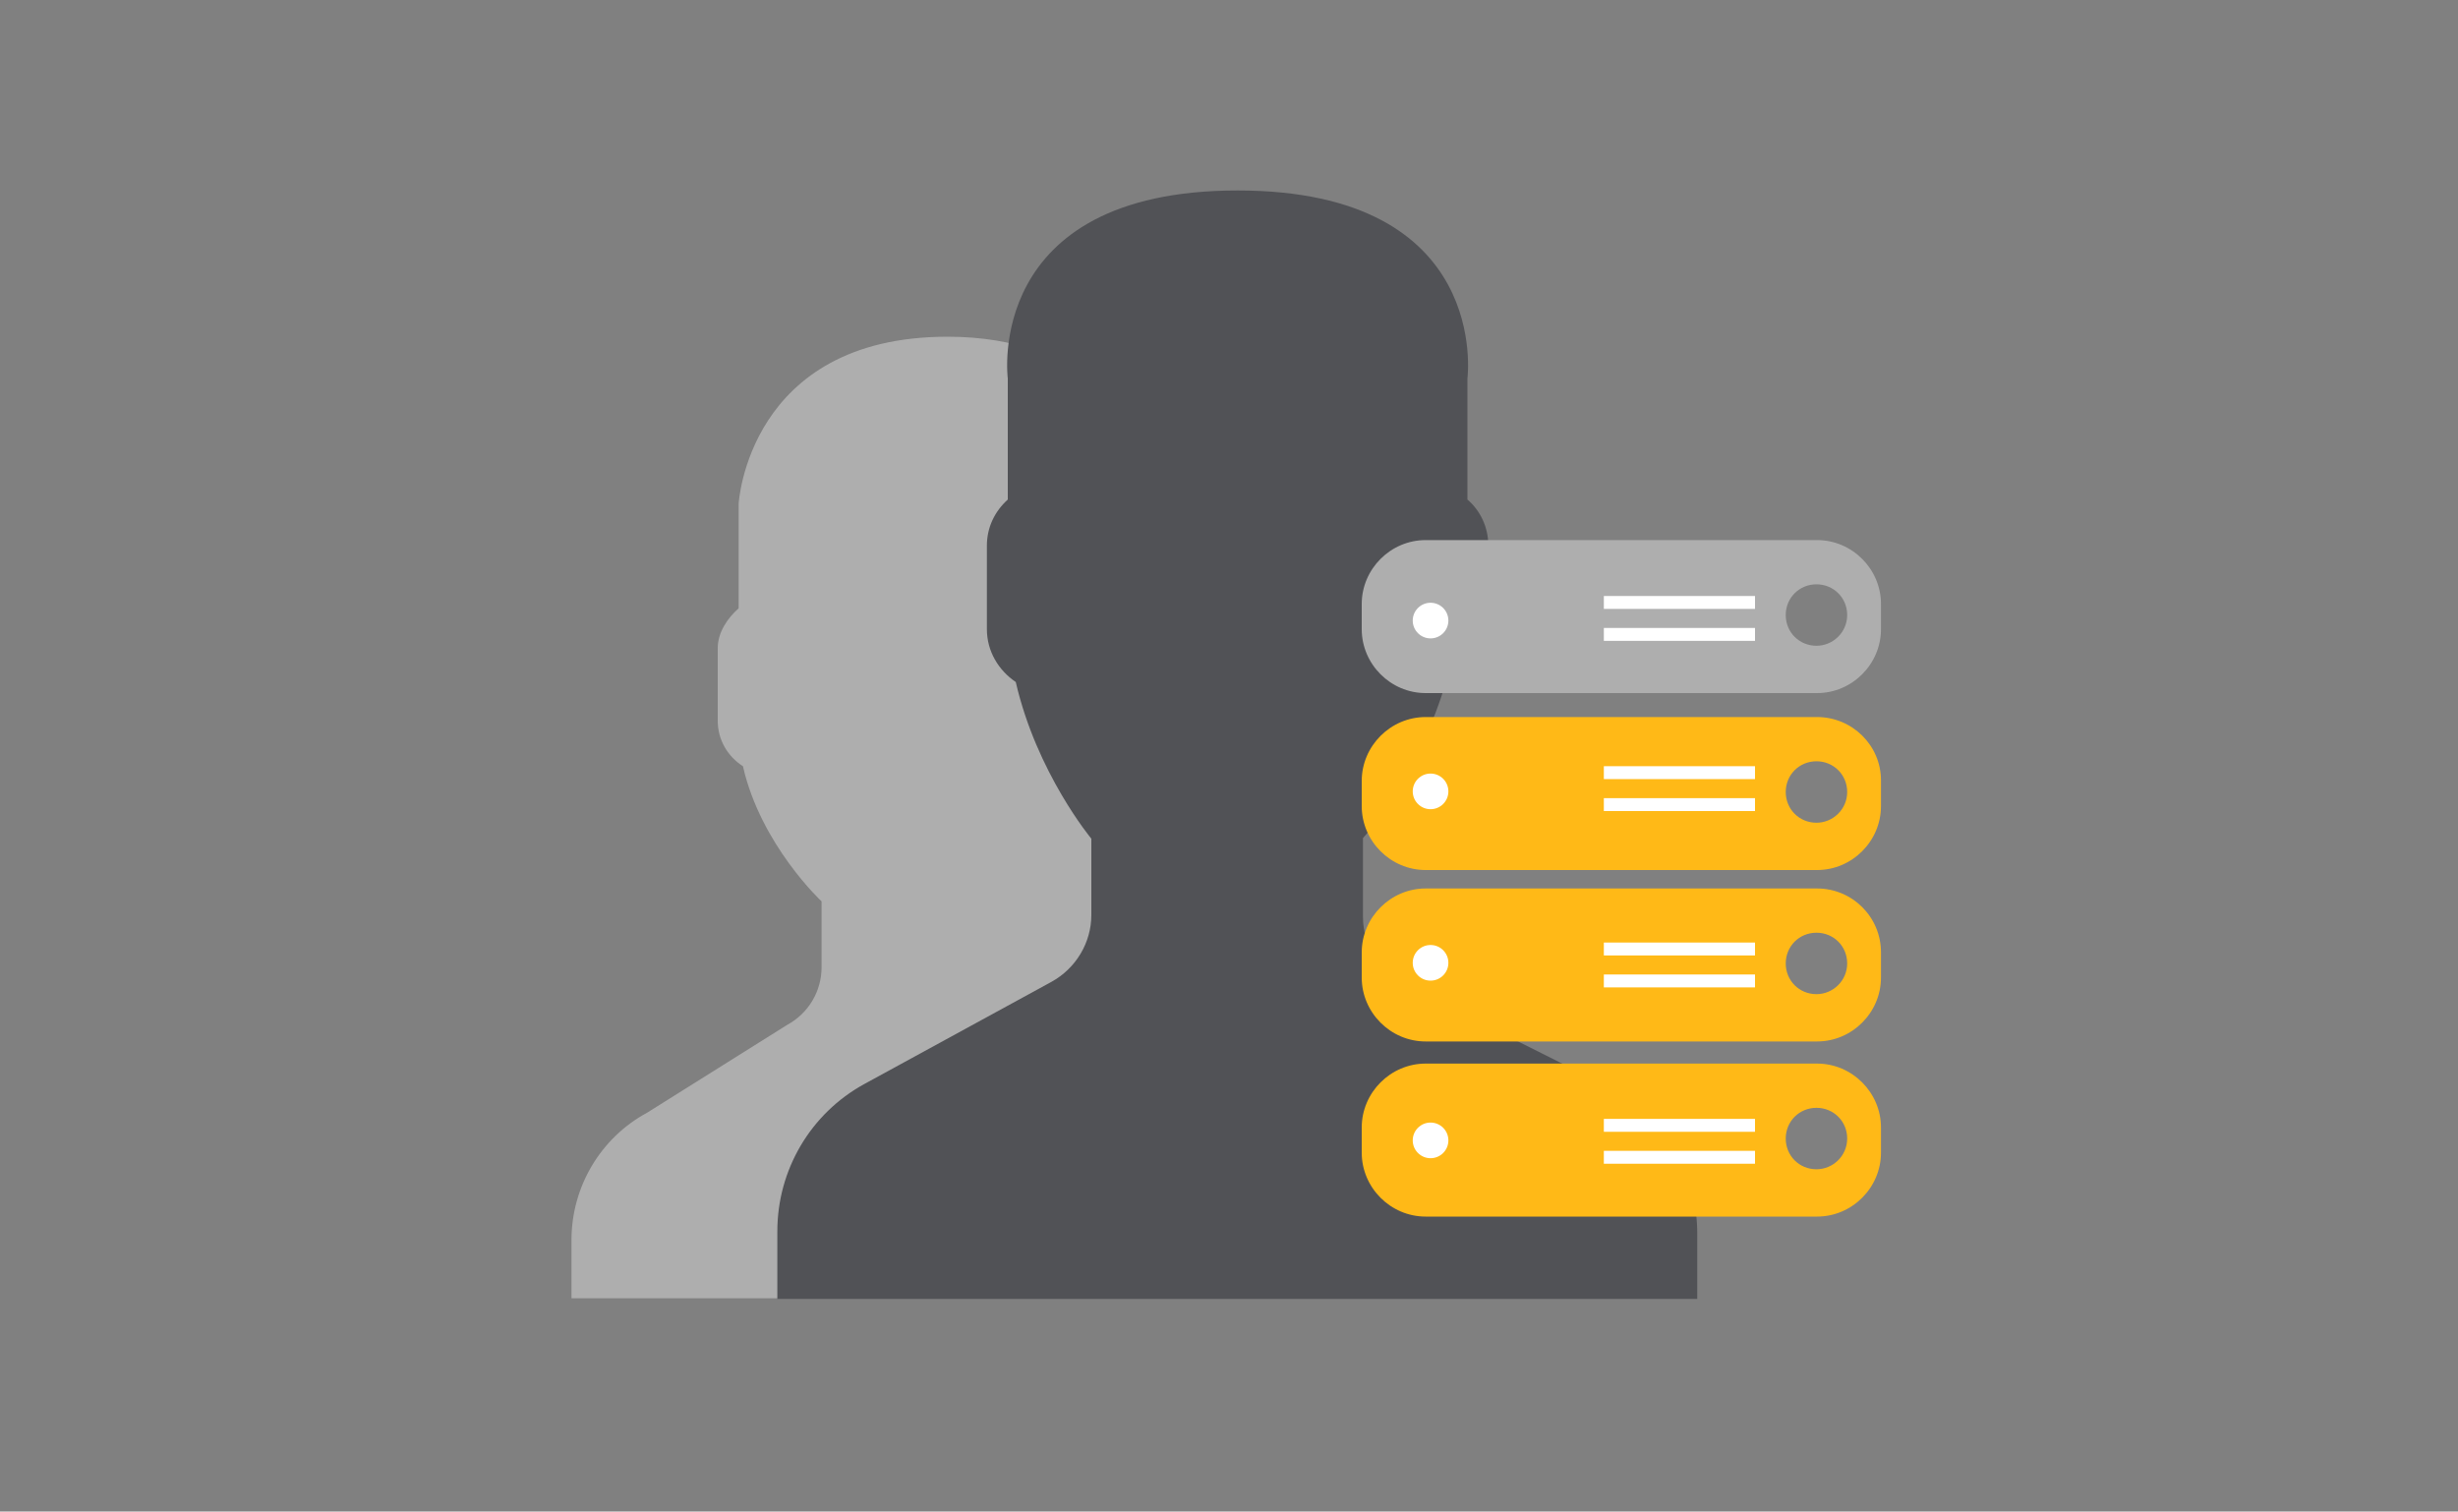 <?xml version="1.0" encoding="utf-8"?>
<!-- Generator: Adobe Illustrator 21.1.0, SVG Export Plug-In . SVG Version: 6.00 Build 0)  -->
<svg version="1.1" id="Layer_1" xmlns="http://www.w3.org/2000/svg" xmlns:xlink="http://www.w3.org/1999/xlink" x="0px" y="0px"
	 viewBox="0 0 400 246" style="enable-background:new 0 0 400 246;" xml:space="preserve">
<rect x="0" y="0" width="400" height="246" fill="#808080" stroke="none"/>
<style type="text/css">
	.st0{fill:#AEAEAE;}
	.st1{fill:#515256;}
	.st2{display:none;}
	.st3{display:inline;fill:#FFB917;}
	.st4{display:inline;fill:#515256;}
	.st5{display:inline;}
	.st6{fill:#FFB917;}
	.st7{fill:#FFFFFF;}
</style>
<g>
	<g>
		<path class="st0" d="M154.8,176.4l20.2-11c-0.1-0.1,0-0.1,0.2-0.1l9.9-5.4c4-2.2,6.5-6.3,6.5-10.9v-12.4c0,0-3.6-4.3-7.1-11.3l0,0
			c0,0,0,0,0,0c-0.5-0.9-0.9-1.9-1.4-2.9c-0.1-0.1-0.1-0.3-0.2-0.4c-0.5-1-0.9-2.1-1.3-3.2c0-0.1-0.1-0.1-0.1-0.2c-0.4-1-0.7-2-1-3
			c-0.1-0.3-0.2-0.6-0.3-0.9c-0.3-1.2-0.7-2.3-0.9-3.5c-2.8-1.8-4.7-5-4.7-8.6V88.8c0-3,1.3-5.7,3.4-7.5V62.1
			c-4.8-3.7-12.3-7.3-23.8-7.3c-32.5,0-34,27.2-34,27.2v17c-1.8,1.6-3.4,3.9-3.4,6.5v11.8c0,3.1,1.6,5.8,4.1,7.4
			c2.9,12.8,12.8,22,12.8,22v10.7c0,3.9-2.1,7.5-5.6,9.4l-22.8,14.3c-7.6,4.1-12.3,12.1-12.3,20.7v9.5h47.6v-11
			C140.6,190.3,146,181.1,154.8,176.4z"/>
		<path class="st1" d="M261.2,176.6l-32.5-16.3c-4.2-2.1-6.9-6.4-6.9-11.1v-12.8c0.9-1,2-2.4,3.1-4c4.4-6.3,7.8-13.1,10.1-20.4
			c4.2-1.3,7.2-5.1,7.2-9.7V88.8c0-3-1.3-5.7-3.4-7.5V61.6c0,0,4-30.6-37.4-30.6C160,31,164,61.6,164,61.6v19.7
			c-2.1,1.9-3.4,4.5-3.4,7.5v13.6c0,3.6,1.9,6.7,4.7,8.6c3.4,14.8,12.3,25.5,12.3,25.5v12.4c0,4.5-2.5,8.7-6.5,10.9l-30.4,16.6
			c-8.8,4.8-14.2,14-14.2,24v11h149.7V201C276.3,190.7,270.5,181.2,261.2,176.6z"/>
	</g>
</g>
<g id="Layer_1_1_" class="st2">
	<path class="st3" d="M233.6,151.3H31.7c-4.8,0-8.6-1.4-11.4-4.1c-4.4-4.5-4.4-10.9-4.4-14.7v-0.8V26.4c0-7.2,2.9-15.7,16.5-15.7
		H371v9.4H32.5c-6.1,0-7.1,1.9-7.1,6.3v106.1c0,2.5-0.1,6.3,1.6,8c0.9,0.9,2.5,1.4,4.7,1.4h198.7L233.6,151.3z"/>
	<polygon class="st3" points="371,151.3 335.7,151.3 289.3,141.9 371,141.9 	"/>
	<path class="st4" d="M236.7,129.3c0,0,31.4,16.5,49.5,20.4s56.5,11.8,56.5,11.8L305,178.8l29.8,30.6L315.2,229l-29.8-30.6
		l-18.1,38.5c0,0-5.5-35.3-13.4-61.3S236.7,129.3,236.7,129.3z"/>
	<g class="st5">
		<path class="st1" d="M52.8,35.9h8.7v29.9h0.2c1.4-2.5,3.6-4.7,6.2-6.1c2.6-1.5,5.6-2.5,8.9-2.5c6.4,0,16.7,4,16.7,20.5v28.5h-8.7
			V78.6c0-7.7-2.9-14.3-11.1-14.3c-5.6,0-10.1,4-11.7,8.7c-0.5,1.2-0.6,2.5-0.6,4.2v28.9h-8.7L52.8,35.9L52.8,35.9z"/>
		<path class="st1" d="M117.8,44.5v13.8h12.5v6.6h-12.5v25.8c0,5.9,1.7,9.3,6.5,9.3c2.3,0,4-0.3,5-0.6l0.4,6.5
			c-1.7,0.7-4.4,1.2-7.7,1.2c-4.1,0-7.3-1.3-9.4-3.7c-2.5-2.6-3.4-6.8-3.4-12.5v-26h-7.4v-6.6h7.4V46.8L117.8,44.5z"/>
		<path class="st1" d="M150.6,44.5v13.8h12.5v6.6h-12.5v25.8c0,5.9,1.7,9.3,6.5,9.3c2.3,0,4-0.3,5-0.6l0.4,6.5
			c-1.7,0.7-4.4,1.2-7.7,1.2c-4.1,0-7.3-1.3-9.4-3.7c-2.5-2.6-3.4-6.8-3.4-12.5v-26h-7.4v-6.6h7.4V46.8L150.6,44.5z"/>
		<path class="st1" d="M172.9,73.9c0-6.1-0.2-11.1-0.4-15.6h7.8l0.4,8.2h0.2c3.6-5.8,9.2-9.3,17-9.3c11.6,0,20.3,9.8,20.3,24.4
			c0,17.2-10.5,25.7-21.8,25.7c-6.3,0-11.9-2.8-14.7-7.5h-0.2v26h-8.6V73.9z M181.5,86.6c0,1.3,0.2,2.5,0.4,3.6
			c1.6,6,6.8,10.2,13.1,10.2c9.2,0,14.6-7.5,14.6-18.5c0-9.6-5-17.8-14.3-17.8c-5.9,0-11.5,4.3-13.2,10.8c-0.3,1.1-0.6,2.4-0.6,3.6
			V86.6z"/>
		<path class="st1" d="M227.1,66.2c0-3.7,2.5-6.2,5.9-6.2s5.7,2.6,5.8,6.2c0,3.5-2.3,6.1-5.9,6.1C229.5,72.3,227.1,69.6,227.1,66.2z
			 M227.1,101.1c0-3.7,2.5-6.2,5.9-6.2s5.7,2.6,5.8,6.2c0,3.5-2.3,6.1-5.9,6.1C229.5,107.2,227.1,104.6,227.1,101.1z"/>
		<path class="st1" d="M242.4,110.1L270,38.3h6.7L249,110.1H242.4z"/>
		<path class="st1" d="M276.3,110.1l27.6-71.8h6.7L283,110.1H276.3z"/>
	</g>
</g>
<g id="Layer_2">
	<path class="st6" d="M295.7,173.1h-63.7c-5.7,0-10.4,4.7-10.4,10.4v4.1c0,5.7,4.7,10.4,10.4,10.4h63.7c5.7,0,10.4-4.7,10.4-10.4
		v-4.1C306.1,177.8,301.4,173.1,295.7,173.1z M295.6,190.3c-2.8,0-5-2.2-5-5s2.2-5,5-5s5,2.2,5,5S298.3,190.3,295.6,190.3z"/>
	<path class="st6" d="M295.7,144.6h-63.7c-5.7,0-10.4,4.7-10.4,10.4v4.1c0,5.7,4.7,10.4,10.4,10.4h63.7c5.7,0,10.4-4.7,10.4-10.4
		v-4.1C306.1,149.2,301.4,144.6,295.7,144.6z M295.6,161.8c-2.8,0-5-2.2-5-5c0-2.8,2.2-5,5-5s5,2.2,5,5
		C300.6,159.6,298.3,161.8,295.6,161.8z"/>
	<path class="st6" d="M295.7,116.7h-63.7c-5.7,0-10.4,4.7-10.4,10.4v4.1c0,5.7,4.7,10.4,10.4,10.4h63.7c5.7,0,10.4-4.7,10.4-10.4
		V127C306.1,121.3,301.4,116.7,295.7,116.7z M295.6,133.9c-2.8,0-5-2.2-5-5s2.2-5,5-5s5,2.2,5,5S298.3,133.9,295.6,133.9z"/>
	<path class="st0" d="M295.7,87.9h-63.7c-5.7,0-10.4,4.7-10.4,10.4v4.1c0,5.7,4.7,10.4,10.4,10.4h63.7c5.7,0,10.4-4.7,10.4-10.4
		v-4.1C306.1,92.6,301.4,87.9,295.7,87.9z M295.6,105.1c-2.8,0-5-2.2-5-5c0-2.8,2.2-5,5-5s5,2.2,5,5
		C300.6,102.9,298.3,105.1,295.6,105.1z"/>
</g>
<circle class="st7" cx="232.8" cy="185.6" r="2.9"/>
<circle class="st7" cx="232.8" cy="156.7" r="2.9"/>
<circle class="st7" cx="232.8" cy="128.8" r="2.9"/>
<rect x="261" y="182.1" class="st7" width="24.6" height="2.1"/>
<rect x="261" y="187.3" class="st7" width="24.6" height="2.1"/>
<rect x="261" y="153.4" class="st7" width="24.6" height="2.1"/>
<rect x="261" y="158.6" class="st7" width="24.6" height="2.1"/>
<rect x="261" y="124.7" class="st7" width="24.6" height="2.1"/>
<rect x="261" y="129.9" class="st7" width="24.6" height="2.1"/>
<circle class="st7" cx="232.8" cy="101" r="2.9"/>
<rect x="261" y="97" class="st7" width="24.6" height="2.1"/>
<rect x="261" y="102.2" class="st7" width="24.6" height="2.1"/>
</svg>
